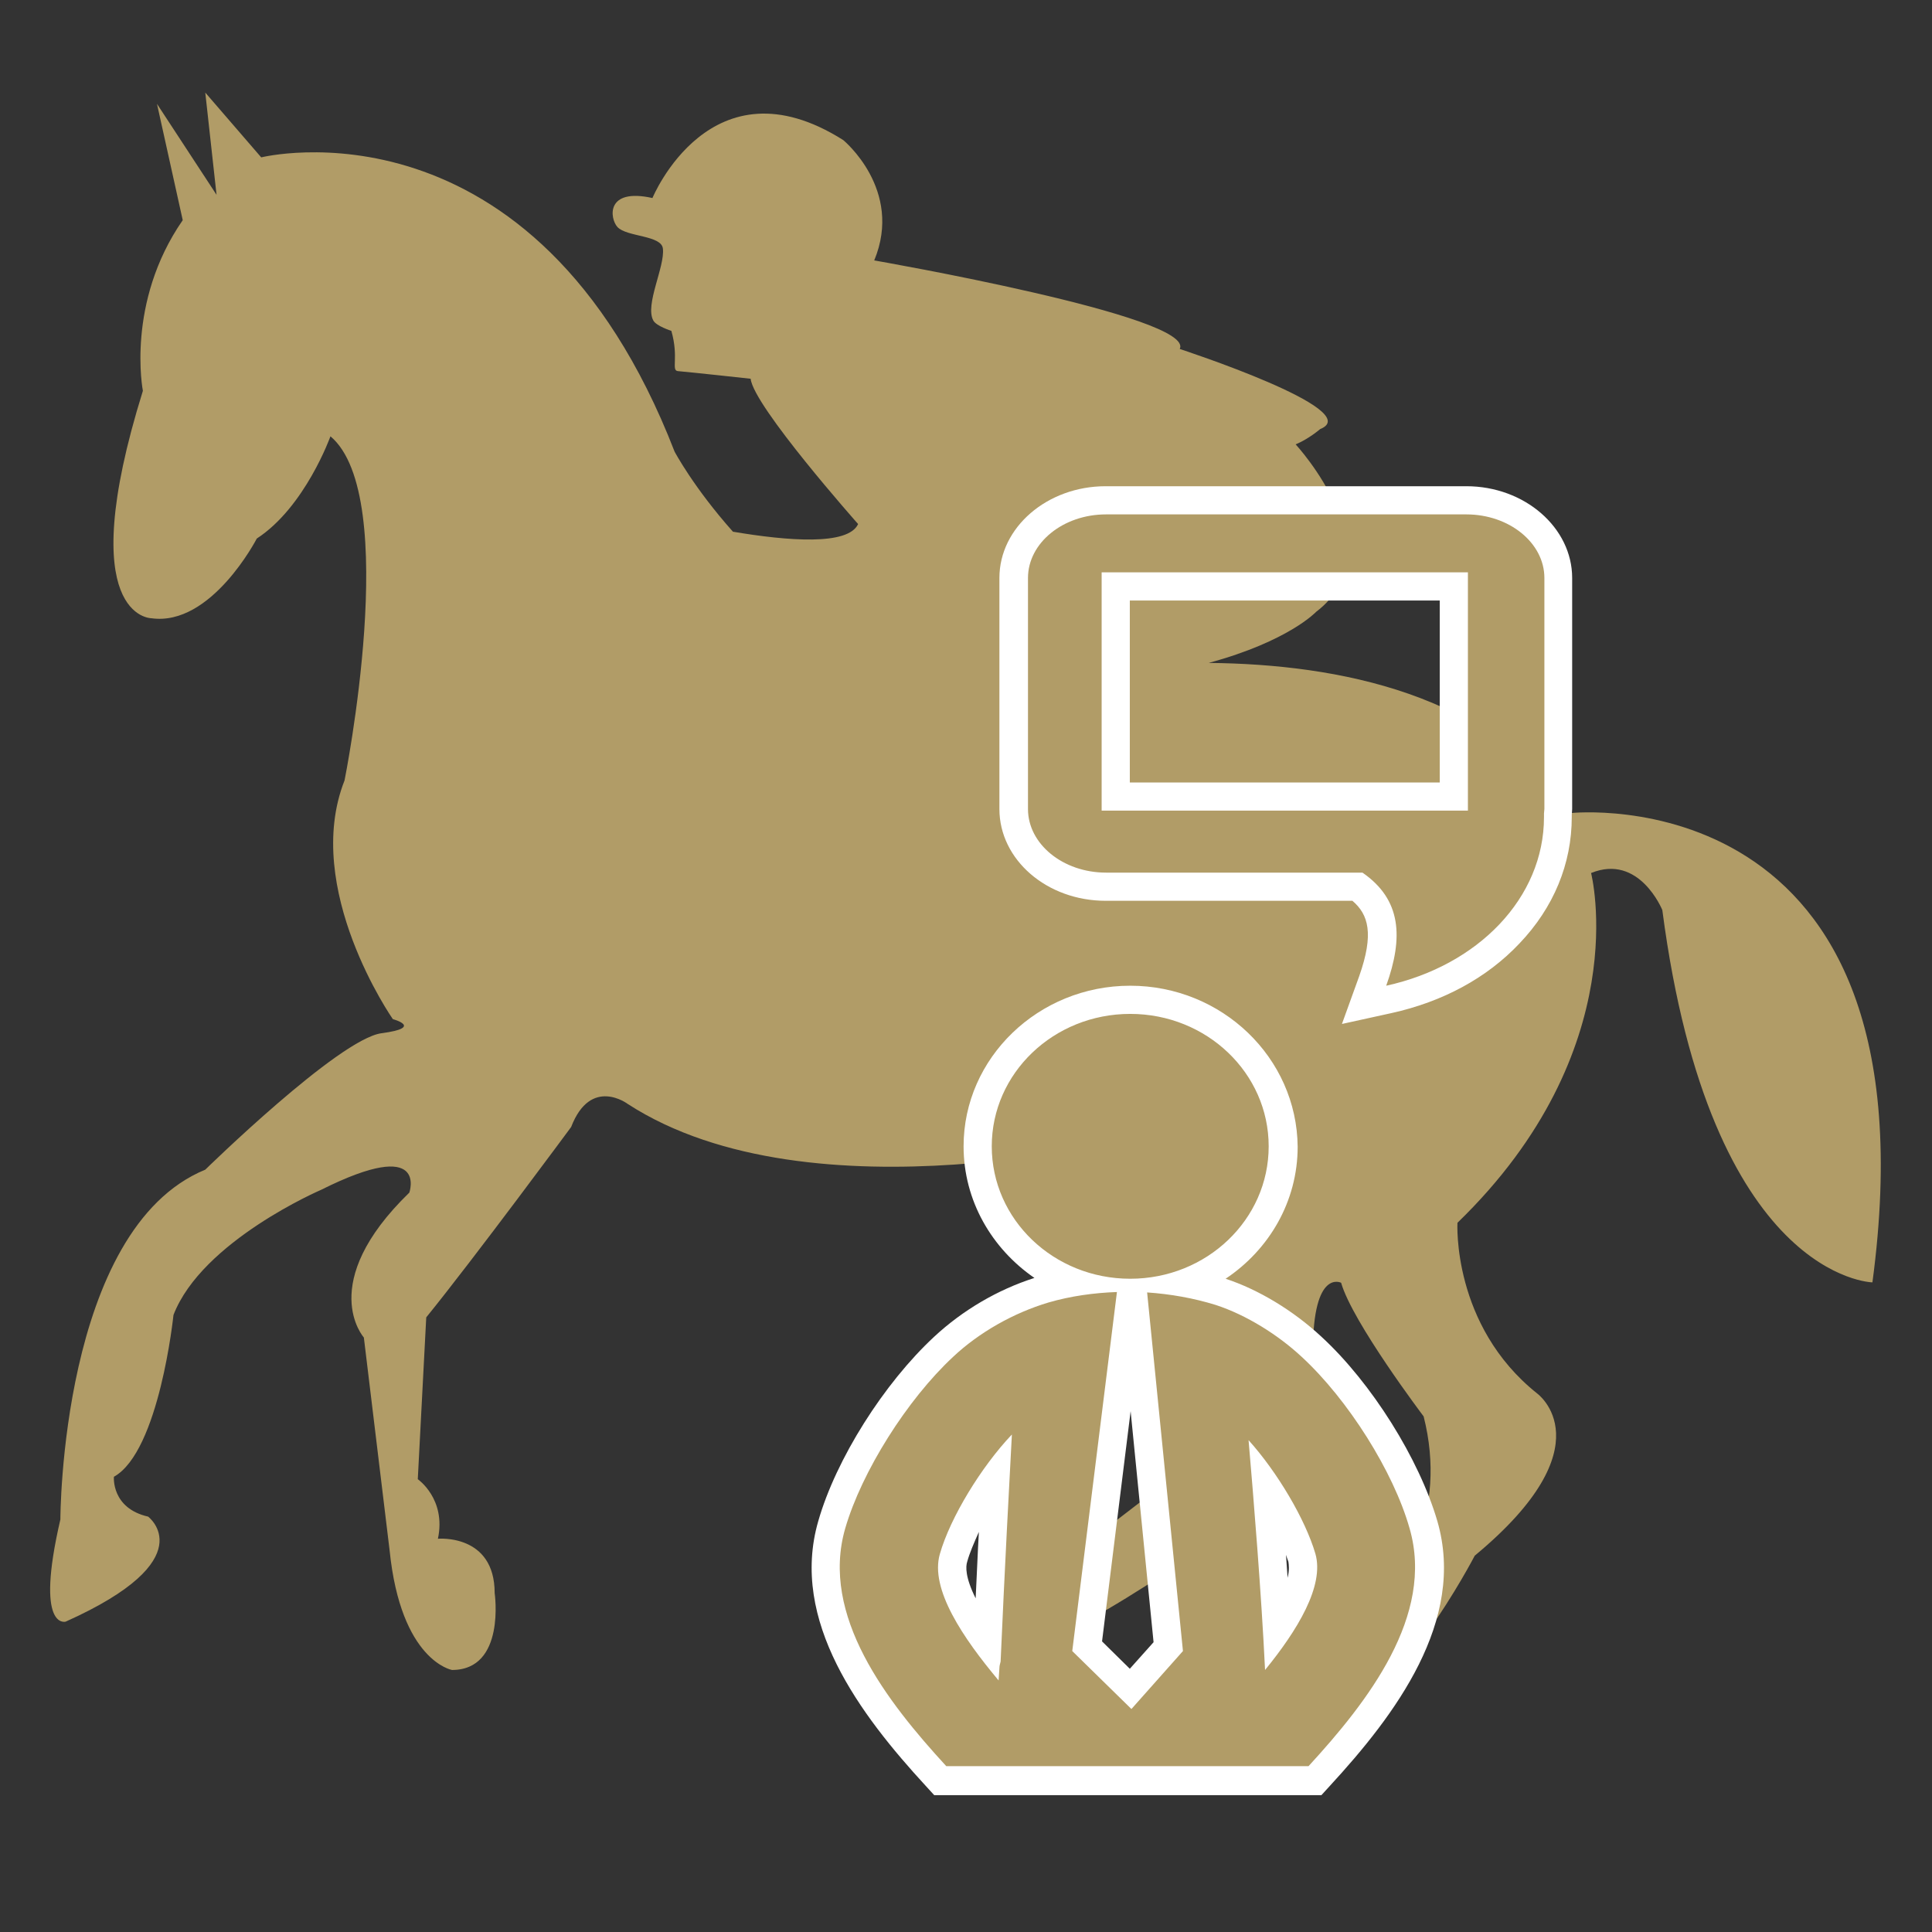 <?xml version="1.0" encoding="utf-8"?>
<!-- Generator: Adobe Illustrator 22.1.0, SVG Export Plug-In . SVG Version: 6.00 Build 0)  -->
<svg version="1.1" id="Layer_1" xmlns="http://www.w3.org/2000/svg" xmlns:xlink="http://www.w3.org/1999/xlink" x="0px" y="0px"
	 viewBox="0 0 480 480" style="enable-background:new 0 0 480 480;" xml:space="preserve">
<rect x="0" y="0" width="480" height="480" fill="#333333" stroke="none"/>
<style type="text/css">
	.st0{display:none;fill:#B19C67;}
	.st1{fill:#B19C67;}
	.st2{fill:#FFFFFF;}
</style>
<path class="st0" d="M240,186c39.8,0,72-32.2,72-72s-32.2-72-72-72s-72,32.2-72,72C168,153.7,200.3,186,240,186z M240,58
	c30.9,0,56,25.1,56,56s-25.1,56-56,56s-56-25.1-56-56S209.1,58,240,58z"/>
<path class="st0" d="M72,162c22.1,0,40-17.9,40-40S94.1,82,72,82s-40,17.9-40,40S49.9,162,72,162z M72,98c13.3,0,24,10.7,24,24
	s-10.7,24-24,24s-24-10.7-24-24S58.7,98,72,98z"/>
<path class="st0" d="M408,162c22.1,0,40-17.9,40-40s-17.9-40-40-40s-40,17.9-40,40S385.9,162,408,162z M408,98c13.3,0,24,10.7,24,24
	s-10.7,24-24,24s-24-10.7-24-24S394.7,98,408,98z"/>
<path class="st0" d="M440,162c-1.7,0-3.4,0.6-4.8,1.6L408,184l-27.2-20.4c-1.4-1-3.1-1.6-4.8-1.6c-13.2,0-25.5,6.5-32.9,17.4
	c-12.1-6.1-25.5-9.4-39.1-9.4c-2.1,0-4.2,0.8-5.7,2.3L240,230.7l-58.3-58.3c-1.5-1.5-3.5-2.3-5.7-2.3c-13.6,0.1-27,3.3-39.1,9.4
	c-7.4-10.9-19.7-17.4-32.9-17.4c-1.7,0-3.4,0.6-4.8,1.6L72,184l-27.2-20.4c-1.4-1-3.1-1.6-4.8-1.6c-22.1,0-40,17.9-40,40v71.1
	c0,8.3,4.3,16,11.3,20.4l48.9,30.6c3.8,2.3,8.2,3.5,12.7,3.5c3.7,0,7.4-0.8,10.7-2.5l4.4-2.2v36.7c0,9.5,5.6,18.1,14.3,21.9
	l121.5,54c10.3,4.6,22.1,4.6,32.4,0l121.5-54c8.7-3.8,14.3-12.4,14.3-21.9v-44.7l5.3,2.6c6.7,3.4,14.7,3.4,21.4,0l48-24
	c8.2-4,13.3-12.4,13.3-21.5v-70C480,179.9,462.1,162,440,162z M76.4,310.8c-2.5,1.2-5.4,1.1-7.8-0.3L19.8,280
	c-2.3-1.5-3.8-4-3.8-6.8V202c0-12.3,9.3-22.6,21.5-23.9l29.7,22.3c2.8,2.1,6.8,2.1,9.6,0l29.7-22.3c6.7,0.7,12.7,4.1,16.7,9.5
	c-0.5,0.4-1,0.9-1.5,1.3c-1.2,1-2.4,2-3.6,3c-1.5,1.3-3,2.7-4.5,4.1c-1.1,1.1-2.2,2.2-3.2,3.4c-1.3,1.5-2.6,3-3.9,4.6
	c-0.9,1.2-1.9,2.4-2.7,3.7c-1.2,1.7-2.2,3.4-3.3,5.1c-0.8,1.3-1.6,2.6-2.3,3.9c-1,1.8-1.8,3.7-2.6,5.6c-0.6,1.3-1.2,2.7-1.7,4.1
	c-0.8,2-1.4,4.1-2,6.1c-0.4,1.3-0.9,2.6-1.2,4c-0.6,2.3-1,4.7-1.4,7.1c-0.2,1.2-0.5,2.3-0.6,3.5c-0.4,3.6-0.7,7.2-0.7,10.8V305
	L76.4,310.8z M376,359.6c0,3.2-1.9,6.1-4.8,7.3l-121.5,54c-6.2,2.8-13.2,2.8-19.4,0l-121.5-54c-2.9-1.3-4.8-4.1-4.8-7.3V258
	c0-6.2,0.8-12.3,2.3-18.2c8.1-30.5,35-52.2,66.5-53.7l61.6,61.6c3.1,3.1,8.2,3.1,11.3,0l61.6-61.6c38.4,1.8,68.6,33.5,68.7,71.9
	V359.6z M464,272.1c0,3.1-1.7,5.9-4.5,7.2l-48,24c-2.2,1.1-4.9,1.1-7.1,0L392,297v-39c0-3.6-0.2-7.3-0.7-10.9
	c-0.1-1.2-0.4-2.3-0.6-3.5c-0.4-2.4-0.8-4.7-1.4-7.1c-0.3-1.4-0.8-2.7-1.2-4c-0.6-2.1-1.2-4.1-2-6.1c-0.5-1.4-1.2-2.7-1.8-4.1
	c-0.8-1.9-1.7-3.7-2.6-5.5c-0.7-1.4-1.5-2.7-2.3-4c-1-1.7-2.1-3.4-3.2-5c-0.9-1.3-1.8-2.5-2.8-3.8c-1.2-1.6-2.5-3.1-3.8-4.5
	c-1.1-1.2-2.1-2.3-3.3-3.5c-1.4-1.4-2.9-2.8-4.4-4.1c-1.2-1-2.4-2.1-3.6-3.1c-0.5-0.4-1-0.9-1.5-1.3c4-5.4,10-8.8,16.7-9.5
	l29.7,22.3c2.8,2.1,6.8,2.1,9.6,0l29.7-22.3c12.2,1.3,21.5,11.6,21.5,23.9L464,272.1L464,272.1z"/>
<g>
	<path class="st1" d="M16.3,402.9c34.6-15.5,20.5-26.1,20.5-26.1c-9.2-2.1-8.5-9.9-8.5-9.9c11.3-6.3,14.8-40.2,14.8-40.2
		c7.1-18.4,36.7-31.1,36.7-31.1c26.8-13.4,21.9,0.7,21.9,0.7c-23.3,22.6-11.3,36-11.3,36l6.4,52.9c2.8,27.5,15.5,29.7,15.5,29.7
		c13.4,0,10.6-19.1,10.6-19.1c0-14.8-14.1-13.5-14.1-13.5c2.1-9.9-5-14.8-5-14.8l2.1-40.2c12-14.8,36-47.3,36-47.3
		c4.9-12.7,14.1-5.7,14.1-5.7c45.9,29.7,127.8,7.8,127.8,7.8c0,22.6,12.7,39.5,12.7,39.5c12.7,26.2,0.7,40.9,0.7,40.9l-52.3,40.2
		c-16.2,14.1-10.6,25.4-10.6,25.4h20.5c16.9,0,5.7-21.2,5.7-21.2c13.4-3.5,57.9-36,57.9-36c20.5-4.2,7.8-35.3,7.8-35.3
		c0-20.5,7-16.9,7-16.9c2.8,9.8,20.5,33.2,20.5,33.2c12,47.3-42.4,73.4-42.4,73.4c-12.1,8.5-7.1,13.4-7.1,13.4h19.1
		c14.2,0,7.8-13.4,7.8-13.4c15.5-0.7,35.3-38.8,35.3-38.8c33.2-27.5,15.5-40.3,15.5-40.3c-21.2-16.9-19.8-42.4-19.8-42.4
		c44.5-43.1,33.2-86.9,33.2-86.9c12-4.9,17.7,9.2,17.7,9.2c12,91.8,52.2,92.5,52.2,92.5c16.9-126.4-74.9-116.6-74.9-116.6
		c-19.8-29.6-57.8-37-90-37.3c19.9-5.4,26.7-12.7,26.7-12.7c19.6-14.9-5.1-41.6-5.1-41.6c3.2-1.3,6.1-3.8,6.1-3.8
		c11.7-4.7-34.9-19.9-34.9-19.9c4.1-8.1-75.9-22-75.9-22c7.3-17.6-7.7-29.9-7.7-29.9c-32.9-20.8-47.4,14.4-47.4,14.4
		c-11.7-2.6-10.6,5.1-8.7,7.2c2.3,2.5,11,2,11.3,5.4c0.5,4.5-4.5,13.9-2.4,17.8c0.7,1.4,4.5,2.6,4.5,2.6c1.9,6.7-0.1,9.8,1.6,10
		c3.5,0.3,18.1,1.9,18.1,1.9c0.7,6.8,26.7,36.1,26.7,36.1c-2.5,5.4-17.5,4.2-31.1,1.9c-9.8-11-14.5-19.9-14.5-19.9
		c-34.9-90-102.7-73.1-102.7-73.1L51,23l2.8,25.4L39,25.8l6.4,28.9c-14.2,20.5-9.9,42.4-9.9,42.4c-17.6,56.5,2.1,56.5,2.1,56.5
		c14.9,2.1,26.2-19.8,26.2-19.8c12-7.8,18.3-25.4,18.3-25.4c17.7,14.9,3.5,85.5,3.5,85.5c-10.6,26.9,12,59.3,12,59.3
		s7.8,2.1-2.8,3.5C84.2,258.1,51,290.6,51,290.6c-36,14.8-36,86.9-36,86.9C8.6,405.1,16.3,402.9,16.3,402.9z"/>
</g>
<g>
	<g>
		<path class="st1" d="M233.6,442.5l-1-1.1c-6.8-7.4-15.3-17.2-21-28.2c-6.3-12.2-8-23.7-4.9-34.3c4.2-14.6,15.9-33.2,27.8-44.2
			c7.1-6.5,16-11.6,25.1-14.3c2.3-0.7,4.7-1.2,7.2-1.7c-14-5.4-23.9-18.5-23.9-33.9c0-20.1,17-36.4,37.9-36.4
			c20.9,0,37.9,16.4,37.9,36.4c0,15.4-10,28.6-24.2,34c3,0.6,5.8,1.3,8.5,2.2c7.8,2.5,16,7.5,22.7,13.7c11.9,11,23.6,29.6,27.8,44.2
			c6.7,23.2-10.3,45.5-25.9,62.5l-1,1.1H233.6z M280.9,419.7l9.4-10.5l-8.8-87.9c-0.2,0-0.3,0-0.5,0l-10.9,87.8L280.9,419.7z
			 M247.4,366.9c-4.8,6.7-8.8,14.3-10.5,20.2c-1,3.4-0.1,9.7,8.5,21.3C246.1,392.1,246.9,376.9,247.4,366.9z M314.7,369.5
			c0.9,10.6,1.8,23.6,2.6,35.6c6.4-9.6,7-15,6.2-18.1C321.9,382,318.7,375.5,314.7,369.5z M341,243.7c4.1-11.4,3-18.3-3.7-23.4
			h-62.5c-12.6,0-22.9-8.6-22.9-19.3v-57.4c0-10.6,10.3-19.3,22.9-19.3h89.6c12.6,0,22.9,8.6,22.9,19.3V201c0,0.5-0.1,0.9-0.1,1.1
			l0,0.1c0,0,0,0.1,0,0.1c0,0.2,0,0.4,0,0.7c0,21.3-17.3,39.9-42,45.3l-6.2,1.3L341,243.7z M361.3,197.9v-52.2h-84v52.2H361.3z"/>
		<path class="st2" d="M364.3,127.8c10.7,0,19.4,7.1,19.4,15.8l0,57.4c0,0.4-0.1,0.7-0.1,1.1c0,0.3,0,0.6,0,0.9
			c0,20.1-16.4,36.9-39.2,41.9c4.3-12,3.8-21.4-5.9-28.1h-63.7c-10.7,0-19.4-7.1-19.4-15.8v-57.4c0-8.7,8.7-15.8,19.4-15.8H364.3
			 M273.7,201.4h91h0v-59.2h-91V201.4 M280.8,251.9c19,0,34.4,14.7,34.4,32.9c0,18.2-15.4,32.9-34.4,32.9c-19,0-34.4-14.7-34.4-32.9
			C246.4,266.6,261.8,251.9,280.8,251.9 M285,321.1c5.8,0.4,11.5,1.4,17,3.1c7.7,2.5,15.6,7.5,21.4,12.9
			c11.5,10.6,22.8,28.5,26.8,42.6c6.3,21.7-10.4,43.1-25.1,59.1h-90c-14.7-16-31.4-37.4-25.1-59.1c4.1-14.1,15.4-32,26.8-42.6
			c6.5-6.1,15-10.9,23.7-13.5c5.5-1.6,11.3-2.4,17-2.6l-11.1,89.2l14.7,14.4l12.8-14.4L285,321.1 M248.1,417.5l0.2-3.1
			c0-0.6,0.2-1.1,0.3-1.6c1-22.9,2.2-45.2,2.8-56.4c-7.6,8-15.3,20.6-17.9,29.7C231,394.8,239.3,407,248.1,417.5 M314.3,414.9
			c8-9.8,14.8-20.9,12.5-28.9c-2.5-8.5-9.4-20.2-16.6-28.2C311.4,371.6,313.4,396.1,314.3,414.9 M364.3,120.8h-89.6
			c-14.5,0-26.4,10.2-26.4,22.8V201c0,12.6,11.8,22.8,26.4,22.8h61.3c4,3.4,5.4,8.2,1.7,18.7l-4.3,11.9l12.3-2.7
			c12.7-2.8,23.7-8.7,31.8-17.3c8.5-8.9,13-19.8,13-31.4c0-0.2,0-0.4,0-0.6c0-0.3,0.1-0.8,0.1-1.4l0-57.4
			C390.6,131.1,378.8,120.8,364.3,120.8L364.3,120.8z M280.7,149.2h77v45.2h-77V149.2L280.7,149.2z M280.8,244.9
			c-22.8,0-41.4,17.9-41.4,39.9c0,13.5,7,25.4,17.6,32.7c-9.1,2.9-17.8,8-24.9,14.6c-12.5,11.6-24.4,30.4-28.8,45.8
			c-7.2,24.8,10.5,48.2,26.7,65.8l2.1,2.3h3.1h90h3.1l2.1-2.3c16.2-17.6,33.9-41,26.7-65.8c-4.5-15.4-16.3-34.3-28.8-45.8
			c-7-6.5-15.6-11.7-23.8-14.4c10.8-7.2,17.9-19.2,17.9-32.8C322.2,262.8,303.6,244.9,280.8,244.9L280.8,244.9z M273.8,407.8
			l7.1-57.2l5.7,57.4l-5.9,6.6L273.8,407.8L273.8,407.8z M242.4,397.1c-2.6-5.2-2.5-7.9-2.1-9.1c0.6-2.2,1.7-4.7,2.9-7.4
			C242.9,385.7,242.7,391.3,242.4,397.1L242.4,397.1z M319.9,392c-0.1-1.9-0.3-3.8-0.4-5.7c0.2,0.6,0.4,1.2,0.6,1.7
			C320.2,388.7,320.4,390,319.9,392L319.9,392z"/>
	</g>
</g>
</svg>
